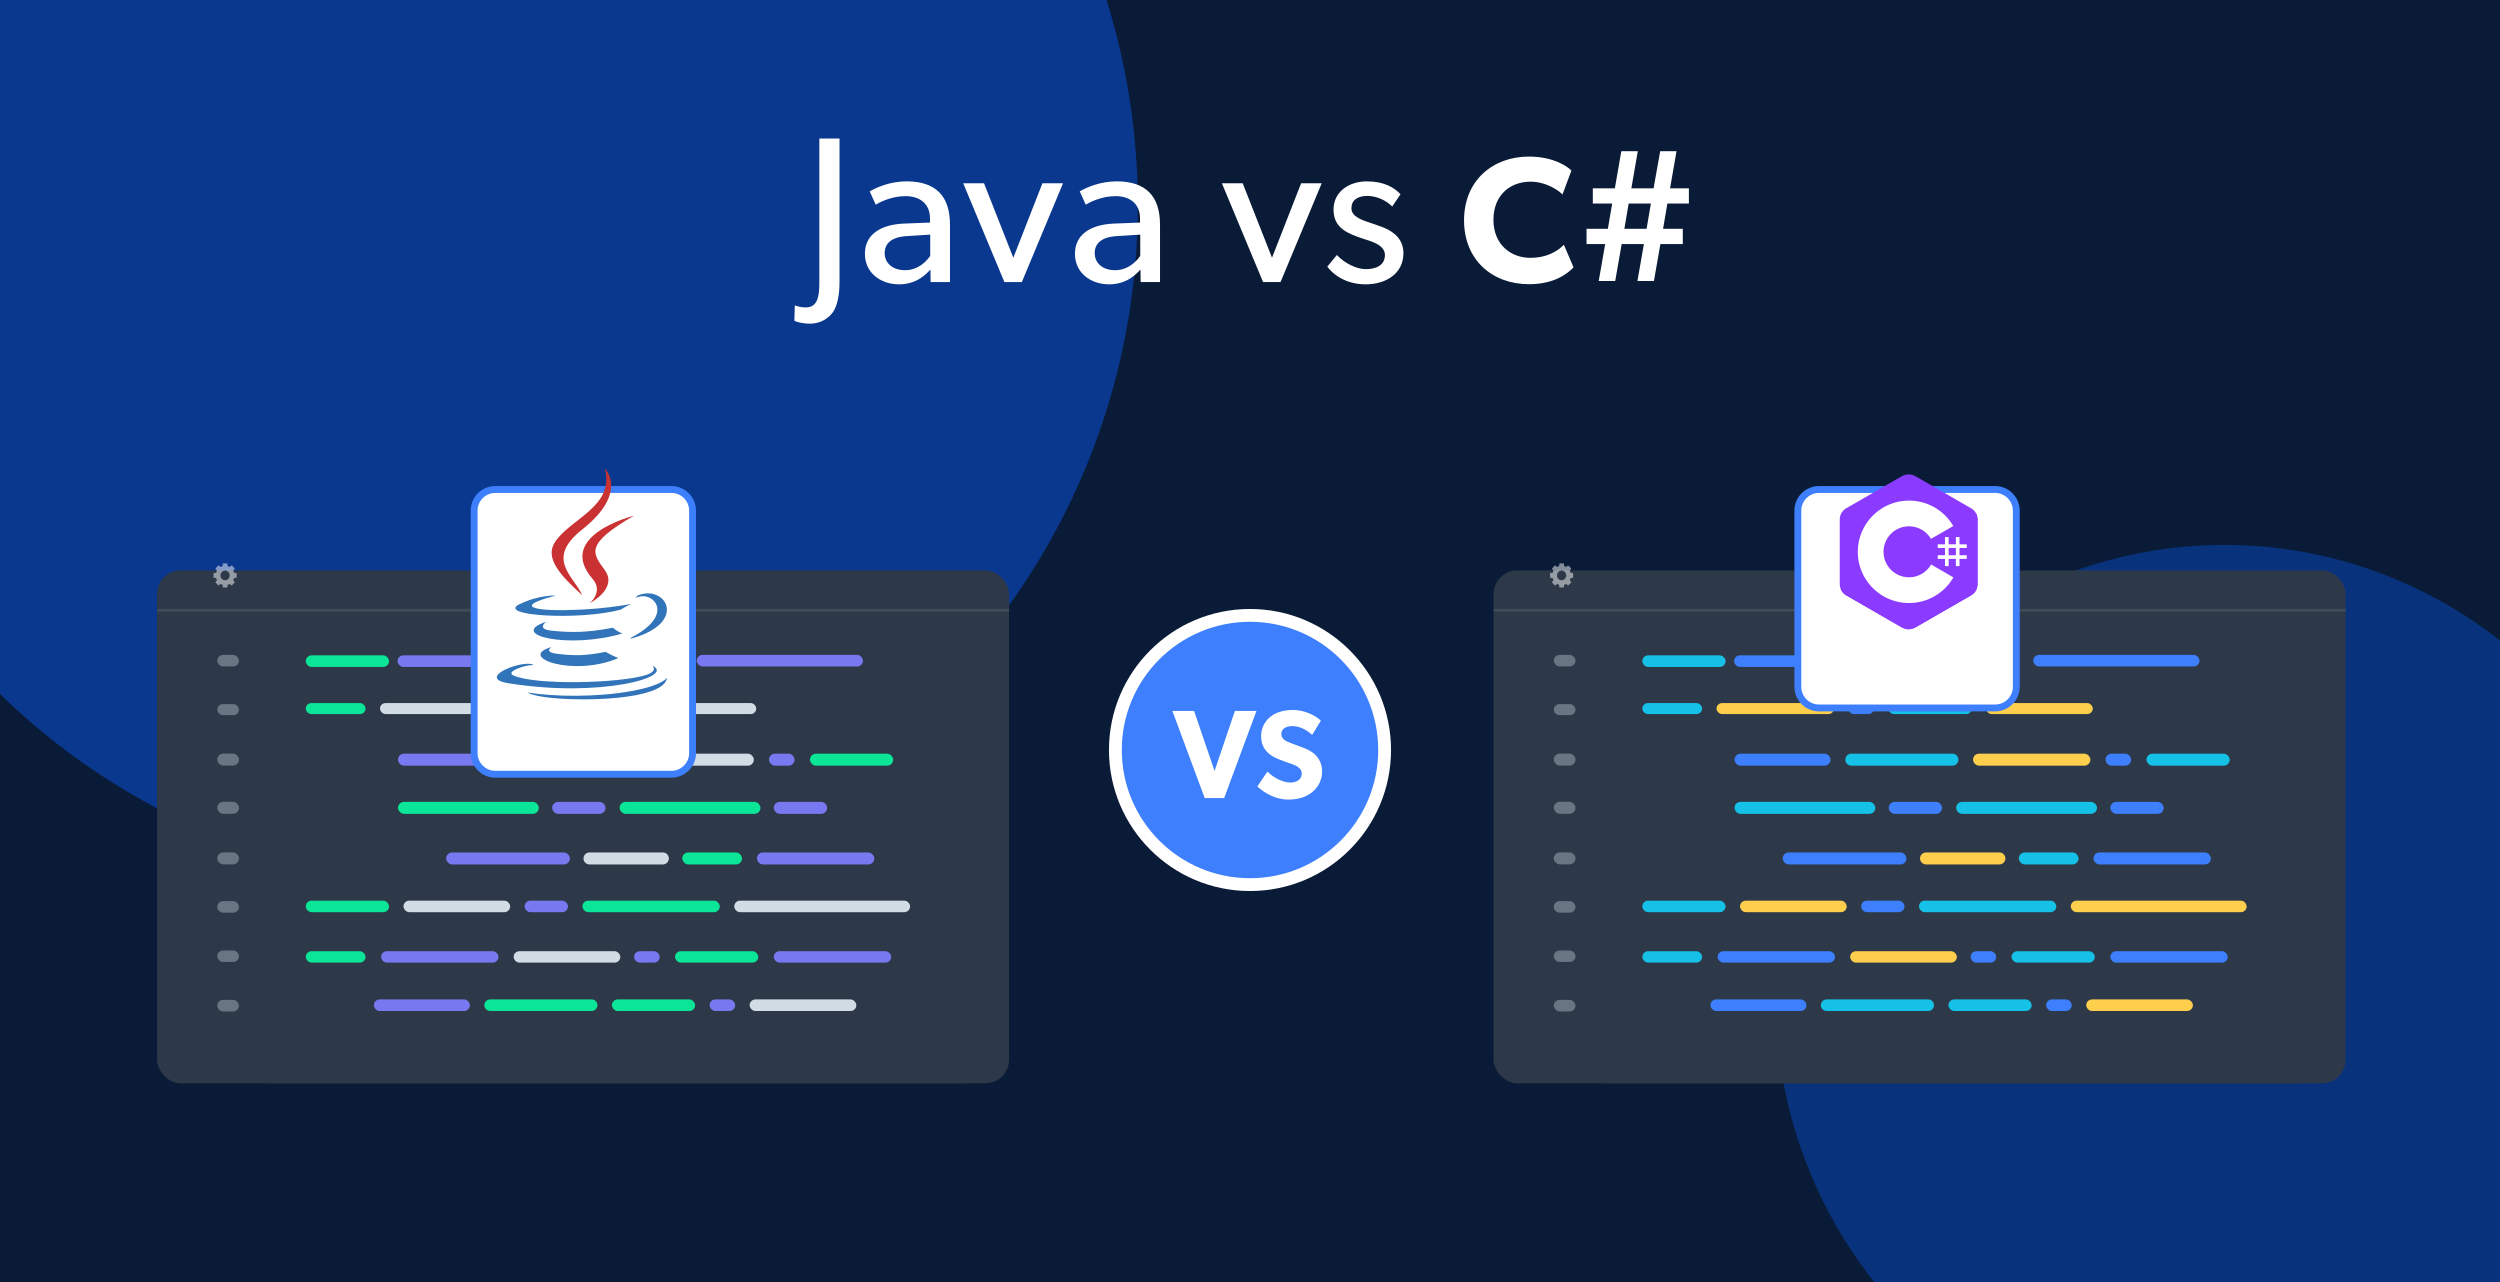 <svg width="780" height="400" viewBox="0 0 780 400" fill="none" xmlns="http://www.w3.org/2000/svg">
<g clip-path="url(#clip0_1333_1685)">
<g opacity="0.7" filter="url(#filter0_f_1333_1685)">
<ellipse cx="147" cy="94" rx="161" ry="163" fill="#0941AB"/>
</g>
<rect width="780" height="400" fill="#091B36"/>
<g opacity="0.75" filter="url(#filter1_f_1333_1685)">
<ellipse cx="145.5" cy="64" rx="209.5" ry="212" fill="#0941AB"/>
</g>
<g opacity="0.6" filter="url(#filter2_f_1333_1685)">
<ellipse cx="694" cy="311.5" rx="140" ry="141.5" fill="#0941AB"/>
</g>
<path d="M261.93 87.87C261.93 92.283 261.216 95.334 259.918 97.346C258.555 99.228 256.154 100.98 252.714 100.98C250.118 100.98 248.236 100.331 247.847 100.071L247.977 95.269C248.626 95.528 249.859 95.918 251.416 95.918C255.18 95.918 255.635 92.283 255.635 88.065V43.219H261.93V87.87ZM296.393 88H290.358L290.293 84.106C289.06 85.404 286.139 88.714 280.493 88.714C274.782 88.714 269.849 85.144 269.849 79.174C269.849 73.138 274.782 70.088 281.921 69.763L290.163 69.439V68.206C290.163 63.533 286.983 61.196 282.505 61.196C278.027 61.196 274.263 63.208 273.224 63.857L271.342 59.704C273.614 58.406 277.767 56.588 282.894 56.588C291.915 56.588 296.393 61.131 296.393 70.088V88ZM290.228 73.203L283.024 73.657C278.027 73.917 276.015 76.058 276.015 78.979C276.015 81.899 278.286 84.301 282.375 84.301C286.399 84.301 289.06 81.575 290.228 79.823V73.203ZM331.669 57.172L318.819 88H313.367L300.517 57.172H307.007L316.158 80.407L325.244 57.172H331.669ZM361.925 88H355.889L355.824 84.106C354.591 85.404 351.671 88.714 346.024 88.714C340.313 88.714 335.381 85.144 335.381 79.174C335.381 73.138 340.313 70.088 347.452 69.763L355.694 69.439V68.206C355.694 63.533 352.514 61.196 348.036 61.196C343.558 61.196 339.794 63.208 338.755 63.857L336.873 59.704C339.145 58.406 343.298 56.588 348.426 56.588C357.447 56.588 361.925 61.131 361.925 70.088V88ZM355.759 73.203L348.555 73.657C343.558 73.917 341.546 76.058 341.546 78.979C341.546 81.899 343.818 84.301 347.906 84.301C351.93 84.301 354.591 81.575 355.759 79.823V73.203ZM412.378 57.172L399.528 88H394.077L381.226 57.172H387.716L396.867 80.407L405.953 57.172H412.378ZM437.869 78.979C437.869 85.599 432.093 88.714 426.122 88.714C420.93 88.714 416.712 86.572 414.116 83.197L417.101 79.563C419.697 82.289 423.332 83.976 426.187 83.976C429.043 83.976 432.093 82.938 432.093 79.563C432.093 76.188 427.226 75.15 425.149 74.436C420.606 72.878 416.063 71.256 416.063 65.415C416.063 59.704 420.995 56.588 426.447 56.588C431.899 56.588 435.014 58.535 436.961 60.612L434.365 64.441C432.548 62.559 429.562 61.131 426.577 61.131C423.591 61.131 421.644 62.429 421.644 64.96C421.644 67.492 424.63 68.595 427.68 69.568C429.367 70.153 430.536 70.542 431.834 71.061C435.273 72.489 437.869 74.955 437.869 78.979ZM490.951 83.414C488.994 85.427 484.912 88.671 477.026 88.671C465.674 88.671 456.782 81.177 456.782 68.762C456.782 56.291 465.786 48.853 477.026 48.853C484.967 48.853 489.274 52.153 490.28 53.215L487.484 60.709C486.757 59.758 482.619 56.683 477.53 56.683C470.986 56.683 465.953 61.045 465.953 68.594C465.953 76.144 471.21 80.45 477.53 80.45C482.339 80.45 485.806 78.549 487.931 76.368L490.951 83.414ZM526.932 63.505H520.221L518.879 71.391H525.031V76.144H518.04L516.027 87.665H510.882L512.895 76.144H505.961L503.948 87.665H498.803L500.816 76.144H495V71.391H501.655L502.997 63.505H496.957V58.752H503.836L505.849 47.175H510.994L508.981 58.752H515.915L517.984 47.175H523.074L521.06 58.752H526.932V63.505ZM515.076 63.505H508.142L506.8 71.391H513.734L515.076 63.505Z" fill="white"/>
<circle cx="390" cy="234" r="42" fill="#3D7FFC" stroke="white" stroke-width="4"/>
<path d="M392.02 221.819L381.936 249H375.869L365.785 221.819H372.56L378.942 240.531L385.284 221.819H392.02ZM412.497 240.727C412.497 243.327 411.276 245.691 409.306 247.227C407.376 248.764 404.855 249.473 401.94 249.473C398.001 249.473 394.495 247.424 392.289 245.376L395.44 240.727C397.41 242.776 400.443 244.155 402.531 244.155C404.579 244.155 406.155 243.17 406.155 241.358C406.155 239.506 404.146 238.797 402.964 238.364C401.782 237.931 399.734 237.222 398.828 236.828C398.158 236.512 396.779 236 395.598 234.858C394.416 233.755 393.47 232.179 393.47 229.619C393.47 227.019 394.731 224.97 396.307 223.67C397.843 222.37 400.325 221.504 403.476 221.504C406.628 221.504 410.252 223.001 412.103 224.852L409.385 229.304C407.809 227.728 405.367 226.546 403.319 226.546C401.27 226.546 399.773 227.334 399.773 228.988C399.773 230.643 401.31 231.273 402.531 231.746C403.713 232.219 405.722 232.928 406.588 233.282C407.337 233.558 409.149 234.267 410.37 235.488C411.512 236.631 412.497 238.285 412.497 240.727Z" fill="white"/>
<g filter="url(#filter3_d_1333_1685)">
<rect x="493.096" y="180.613" width="232.258" height="148.387" rx="7.327" fill="#2D3948"/>
</g>
<g filter="url(#filter4_dd_1333_1685)">
<rect x="466" y="169" width="265.806" height="160" rx="7.327" fill="#2D3948"/>
</g>
<line x1="466" y1="190.414" x2="731.833" y2="190.414" stroke="#495463" stroke-opacity="0.7" stroke-width="0.87"/>
<path fill-rule="evenodd" clip-rule="evenodd" d="M490.04 178.749H490.613C490.732 178.749 490.829 178.85 490.829 178.974V180.099C490.829 180.223 490.733 180.324 490.613 180.324H490.04C489.974 180.582 489.875 180.827 489.75 181.054L490.155 181.477C490.24 181.565 490.24 181.707 490.155 181.795L489.393 182.591C489.309 182.679 489.172 182.679 489.088 182.591L488.683 182.168C488.465 182.299 488.231 182.401 487.983 182.47V183.068C487.983 183.193 487.886 183.293 487.767 183.293H486.689C486.57 183.293 486.473 183.193 486.473 183.068V182.47C486.225 182.401 485.99 182.299 485.773 182.168L485.368 182.591C485.283 182.679 485.147 182.679 485.063 182.591L484.3 181.795C484.216 181.707 484.216 181.565 484.3 181.477L484.706 181.054C484.58 180.828 484.482 180.582 484.416 180.324H483.842C483.723 180.324 483.627 180.223 483.627 180.099V178.974C483.627 178.85 483.723 178.749 483.842 178.749H484.416C484.482 178.49 484.58 178.245 484.706 178.019L484.3 177.596C484.216 177.508 484.216 177.365 484.3 177.277L485.063 176.482C485.147 176.394 485.283 176.394 485.368 176.482L485.773 176.905C485.99 176.774 486.225 176.672 486.473 176.603V176.004C486.473 175.88 486.57 175.779 486.689 175.779H487.767C487.886 175.779 487.983 175.88 487.983 176.004V176.602C488.231 176.672 488.465 176.774 488.683 176.905L489.088 176.482C489.172 176.394 489.309 176.394 489.393 176.482L490.155 177.277C490.24 177.365 490.24 177.508 490.155 177.596L489.75 178.019C489.875 178.245 489.974 178.49 490.04 178.749ZM487.226 181.039C488.021 181.039 488.666 180.366 488.666 179.536C488.666 178.706 488.021 178.033 487.226 178.033C486.43 178.033 485.785 178.706 485.785 179.536C485.785 180.366 486.43 181.039 487.226 181.039Z" fill="white" fill-opacity="0.5"/>
<rect x="484.789" y="204.326" width="6.765" height="3.615" rx="1.807" fill="#697583"/>
<rect x="512.408" y="204.47" width="25.965" height="3.615" rx="1.807" fill="#15C1E6"/>
<rect x="541.035" y="204.47" width="33.288" height="3.615" rx="1.807" fill="#3D7FFC"/>
<rect x="576.986" y="204.47" width="7.989" height="3.615" rx="1.807" fill="#FECE4D"/>
<rect x="589.277" y="204.326" width="40.592" height="3.615" rx="1.807" fill="#15C1E6"/>
<rect x="634.378" y="204.326" width="51.867" height="3.615" rx="1.807" fill="#3D7FFC"/>
<rect x="484.79" y="281.163" width="6.765" height="3.597" rx="1.798" fill="#697583"/>
<rect x="512.408" y="281.002" width="25.965" height="3.597" rx="1.798" fill="#15C1E6"/>
<rect x="542.883" y="281.002" width="33.288" height="3.597" rx="1.798" fill="#FECE4D"/>
<rect x="580.679" y="281.002" width="13.53" height="3.597" rx="1.798" fill="#3D7FFC"/>
<rect x="598.723" y="281.002" width="42.847" height="3.597" rx="1.798" fill="#15C1E6"/>
<rect x="646.08" y="281.002" width="54.874" height="3.597" rx="1.798" fill="#FECE4D"/>
<rect x="576.687" y="219.363" width="7.989" height="3.425" rx="1.713" fill="#3D7FFC"/>
<rect x="589.185" y="219.363" width="25.965" height="3.425" rx="1.713" fill="#15C1E6"/>
<rect x="619.658" y="219.363" width="33.288" height="3.425" rx="1.713" fill="#FECE4D"/>
<rect x="484.79" y="219.698" width="6.765" height="3.425" rx="1.713" fill="#697583"/>
<rect x="512.408" y="219.363" width="18.641" height="3.425" rx="1.713" fill="#15C1E6"/>
<rect x="535.56" y="219.363" width="36.617" height="3.425" rx="1.713" fill="#FECE4D"/>
<rect x="577.25" y="296.78" width="33.288" height="3.553" rx="1.777" fill="#FECE4D"/>
<rect x="614.834" y="296.78" width="7.989" height="3.553" rx="1.777" fill="#3D7FFC"/>
<rect x="627.611" y="296.78" width="25.965" height="3.553" rx="1.777" fill="#15C1E6"/>
<rect x="484.789" y="296.573" width="6.765" height="3.553" rx="1.777" fill="#697583"/>
<rect x="512.408" y="296.78" width="18.641" height="3.553" rx="1.777" fill="#15C1E6"/>
<rect x="535.906" y="296.78" width="36.617" height="3.553" rx="1.777" fill="#3D7FFC"/>
<rect x="658.43" y="296.78" width="36.617" height="3.553" rx="1.777" fill="#3D7FFC"/>
<rect x="656.927" y="235.149" width="7.989" height="3.738" rx="1.869" fill="#3D7FFC"/>
<rect x="669.707" y="235.149" width="25.965" height="3.738" rx="1.869" fill="#15C1E6"/>
<rect x="615.584" y="235.149" width="36.617" height="3.738" rx="1.869" fill="#FECE4D"/>
<rect x="484.789" y="235.129" width="6.765" height="3.738" rx="1.869" fill="#697583"/>
<rect x="541.169" y="235.149" width="29.959" height="3.738" rx="1.869" fill="#3D7FFC"/>
<path d="M575.745 237.018C575.745 235.986 576.581 235.149 577.613 235.149H609.161C610.193 235.149 611.03 235.986 611.03 237.018C611.03 238.051 610.193 238.887 609.161 238.887H577.613C576.581 238.887 575.745 238.051 575.745 237.018Z" fill="#15C1E6"/>
<rect x="684.178" y="315.435" width="33.288" height="3.616" rx="1.808" transform="rotate(-180 684.178 315.435)" fill="#FECE4D"/>
<rect x="646.378" y="315.435" width="7.989" height="3.616" rx="1.808" transform="rotate(-180 646.378 315.435)" fill="#3D7FFC"/>
<rect x="633.88" y="315.435" width="25.965" height="3.616" rx="1.808" transform="rotate(-180 633.88 315.435)" fill="#15C1E6"/>
<rect x="484.79" y="311.958" width="6.765" height="3.616" rx="1.808" fill="#697583"/>
<rect x="533.65" y="311.817" width="29.959" height="3.616" rx="1.808" fill="#3D7FFC"/>
<path d="M568.118 313.625C568.118 312.627 568.928 311.817 569.926 311.817H601.596C602.594 311.817 603.404 312.627 603.404 313.625C603.404 314.624 602.594 315.433 601.596 315.433H569.926C568.928 315.433 568.118 314.624 568.118 313.625Z" fill="#15C1E6"/>
<rect x="484.789" y="250.161" width="6.765" height="3.738" rx="1.869" fill="#697583"/>
<rect x="541.169" y="250.181" width="43.94" height="3.738" rx="1.869" fill="#15C1E6"/>
<rect x="589.277" y="250.181" width="16.644" height="3.738" rx="1.869" fill="#3D7FFC"/>
<rect x="610.323" y="250.181" width="43.94" height="3.738" rx="1.869" fill="#15C1E6"/>
<rect x="658.43" y="250.181" width="16.644" height="3.738" rx="1.869" fill="#3D7FFC"/>
<rect x="629.868" y="265.965" width="18.641" height="3.738" rx="1.869" fill="#15C1E6"/>
<rect x="653.169" y="265.965" width="36.617" height="3.738" rx="1.869" fill="#3D7FFC"/>
<rect x="484.789" y="265.945" width="6.765" height="3.738" rx="1.869" fill="#697583"/>
<rect x="556.199" y="265.965" width="38.614" height="3.738" rx="1.869" fill="#3D7FFC"/>
<path d="M599.049 267.834C599.049 266.802 599.886 265.965 600.918 265.965H623.811C624.843 265.965 625.68 266.802 625.68 267.834C625.68 268.866 624.843 269.703 623.811 269.703H600.918C599.886 269.703 599.049 268.866 599.049 267.834Z" fill="#FECE4D"/>
<g filter="url(#filter5_d_1333_1685)">
<rect x="76.096" y="180.613" width="232.258" height="148.387" rx="7.327" fill="#2D3948"/>
</g>
<g filter="url(#filter6_dd_1333_1685)">
<rect x="49" y="169" width="265.806" height="160" rx="7.327" fill="#2D3948"/>
</g>
<line x1="49" y1="190.414" x2="314.833" y2="190.414" stroke="#495463" stroke-opacity="0.7" stroke-width="0.87"/>
<path fill-rule="evenodd" clip-rule="evenodd" d="M73.04 178.749H73.613C73.732 178.749 73.829 178.85 73.829 178.974V180.099C73.829 180.223 73.733 180.324 73.613 180.324H73.04C72.974 180.582 72.876 180.827 72.75 181.054L73.156 181.477C73.24 181.565 73.24 181.707 73.156 181.795L72.393 182.591C72.309 182.679 72.172 182.679 72.088 182.591L71.683 182.168C71.466 182.299 71.231 182.401 70.983 182.47V183.068C70.983 183.193 70.886 183.293 70.767 183.293H69.689C69.57 183.293 69.473 183.193 69.473 183.068V182.47C69.225 182.401 68.99 182.299 68.773 182.168L68.368 182.591C68.284 182.679 68.147 182.679 68.063 182.591L67.3 181.795C67.216 181.707 67.216 181.565 67.3 181.477L67.706 181.054C67.58 180.828 67.482 180.582 67.416 180.324H66.843C66.723 180.324 66.627 180.223 66.627 180.099V178.974C66.627 178.85 66.723 178.749 66.843 178.749H67.416C67.482 178.49 67.58 178.245 67.706 178.019L67.3 177.596C67.216 177.508 67.216 177.365 67.3 177.277L68.063 176.482C68.147 176.394 68.283 176.394 68.368 176.482L68.773 176.905C68.99 176.774 69.225 176.672 69.473 176.603V176.004C69.473 175.88 69.57 175.779 69.689 175.779H70.767C70.886 175.779 70.983 175.88 70.983 176.004V176.602C71.231 176.672 71.465 176.774 71.683 176.905L72.088 176.482C72.172 176.394 72.309 176.394 72.393 176.482L73.155 177.277C73.24 177.365 73.24 177.508 73.155 177.596L72.75 178.019C72.875 178.245 72.974 178.49 73.04 178.749ZM70.226 181.039C71.021 181.039 71.666 180.366 71.666 179.536C71.666 178.706 71.021 178.033 70.226 178.033C69.43 178.033 68.785 178.706 68.785 179.536C68.785 180.366 69.43 181.039 70.226 181.039Z" fill="white" fill-opacity="0.5"/>
<rect x="67.789" y="204.326" width="6.765" height="3.615" rx="1.807" fill="#697583"/>
<rect x="95.408" y="204.47" width="25.965" height="3.615" rx="1.807" fill="#0BE597"/>
<rect x="124.035" y="204.47" width="33.288" height="3.615" rx="1.807" fill="#7879F1"/>
<rect x="159.986" y="204.47" width="7.989" height="3.615" rx="1.807" fill="#D2DCE4"/>
<rect x="172.277" y="204.326" width="40.592" height="3.615" rx="1.807" fill="#0BE597"/>
<rect x="217.378" y="204.326" width="51.867" height="3.615" rx="1.807" fill="#7879F1"/>
<rect x="67.79" y="281.163" width="6.765" height="3.597" rx="1.798" fill="#697583"/>
<rect x="95.408" y="281.002" width="25.965" height="3.597" rx="1.798" fill="#0BE597"/>
<rect x="125.883" y="281.002" width="33.288" height="3.597" rx="1.798" fill="#D2DCE4"/>
<rect x="163.679" y="281.002" width="13.53" height="3.597" rx="1.798" fill="#7879F1"/>
<rect x="181.723" y="281.002" width="42.847" height="3.597" rx="1.798" fill="#0BE597"/>
<rect x="229.08" y="281.002" width="54.874" height="3.597" rx="1.798" fill="#D2DCE4"/>
<rect x="159.687" y="219.363" width="7.989" height="3.425" rx="1.713" fill="#7879F1"/>
<rect x="172.185" y="219.363" width="25.965" height="3.425" rx="1.713" fill="#0BE597"/>
<rect x="202.658" y="219.363" width="33.288" height="3.425" rx="1.713" fill="#D2DCE4"/>
<rect x="67.79" y="219.698" width="6.765" height="3.425" rx="1.713" fill="#697583"/>
<rect x="95.408" y="219.363" width="18.641" height="3.425" rx="1.713" fill="#0BE597"/>
<rect x="118.56" y="219.363" width="36.617" height="3.425" rx="1.713" fill="#D2DCE4"/>
<rect x="160.251" y="296.78" width="33.288" height="3.553" rx="1.777" fill="#D2DCE4"/>
<rect x="197.834" y="296.78" width="7.989" height="3.553" rx="1.777" fill="#7879F1"/>
<rect x="210.611" y="296.78" width="25.965" height="3.553" rx="1.777" fill="#0BE597"/>
<rect x="67.79" y="296.573" width="6.765" height="3.553" rx="1.777" fill="#697583"/>
<rect x="95.408" y="296.78" width="18.641" height="3.553" rx="1.777" fill="#0BE597"/>
<rect x="118.906" y="296.78" width="36.617" height="3.553" rx="1.777" fill="#7879F1"/>
<rect x="241.43" y="296.78" width="36.617" height="3.553" rx="1.777" fill="#7879F1"/>
<rect x="239.927" y="235.149" width="7.989" height="3.738" rx="1.869" fill="#7879F1"/>
<rect x="252.707" y="235.149" width="25.965" height="3.738" rx="1.869" fill="#0BE597"/>
<rect x="198.584" y="235.149" width="36.617" height="3.738" rx="1.869" fill="#D2DCE4"/>
<rect x="67.79" y="235.129" width="6.765" height="3.738" rx="1.869" fill="#697583"/>
<rect x="124.169" y="235.149" width="29.959" height="3.738" rx="1.869" fill="#7879F1"/>
<path d="M158.745 237.018C158.745 235.986 159.581 235.149 160.613 235.149H192.161C193.193 235.149 194.03 235.986 194.03 237.018C194.03 238.051 193.193 238.887 192.161 238.887H160.614C159.581 238.887 158.745 238.051 158.745 237.018Z" fill="#0BE597"/>
<rect x="267.178" y="315.435" width="33.288" height="3.616" rx="1.808" transform="rotate(-180 267.178 315.435)" fill="#D2DCE4"/>
<rect x="229.378" y="315.435" width="7.989" height="3.616" rx="1.808" transform="rotate(-180 229.378 315.435)" fill="#7879F1"/>
<rect x="216.88" y="315.435" width="25.965" height="3.616" rx="1.808" transform="rotate(-180 216.88 315.435)" fill="#0BE597"/>
<rect x="67.79" y="311.958" width="6.765" height="3.616" rx="1.808" fill="#697583"/>
<rect x="116.65" y="311.817" width="29.959" height="3.616" rx="1.808" fill="#7879F1"/>
<path d="M151.118 313.625C151.118 312.627 151.928 311.817 152.926 311.817H184.596C185.594 311.817 186.404 312.627 186.404 313.625C186.404 314.624 185.594 315.433 184.596 315.433H152.926C151.928 315.433 151.118 314.624 151.118 313.625Z" fill="#0BE597"/>
<rect x="67.79" y="250.161" width="6.765" height="3.738" rx="1.869" fill="#697583"/>
<rect x="124.169" y="250.181" width="43.94" height="3.738" rx="1.869" fill="#0BE597"/>
<rect x="172.277" y="250.181" width="16.644" height="3.738" rx="1.869" fill="#7879F1"/>
<rect x="193.323" y="250.181" width="43.94" height="3.738" rx="1.869" fill="#0BE597"/>
<rect x="241.43" y="250.181" width="16.644" height="3.738" rx="1.869" fill="#7879F1"/>
<rect x="212.868" y="265.965" width="18.641" height="3.738" rx="1.869" fill="#0BE597"/>
<rect x="236.169" y="265.965" width="36.617" height="3.738" rx="1.869" fill="#7879F1"/>
<rect x="67.79" y="265.945" width="6.765" height="3.738" rx="1.869" fill="#697583"/>
<rect x="139.199" y="265.965" width="38.614" height="3.738" rx="1.869" fill="#7879F1"/>
<path d="M182.049 267.834C182.049 266.802 182.886 265.965 183.918 265.965H206.811C207.843 265.965 208.68 266.802 208.68 267.834C208.68 268.866 207.843 269.703 206.811 269.703H183.918C182.886 269.703 182.049 268.866 182.049 267.834Z" fill="#D2DCE4"/>
<g filter="url(#filter7_d_1333_1685)">
<g filter="url(#filter8_d_1333_1685)">
<path d="M622.482 138.928H567.532C563.884 138.928 560.928 141.884 560.928 145.532V200.482C560.928 204.13 563.884 207.086 567.532 207.086H622.482C626.13 207.086 629.086 204.13 629.086 200.482V145.532C629.086 141.884 626.13 138.928 622.482 138.928Z" fill="white" stroke="#3D7FFC" stroke-width="2.145"/>
</g>
</g>
<path d="M616.998 162.208C616.997 161.396 616.824 160.678 616.472 160.062C616.127 159.455 615.61 158.948 614.916 158.546C609.192 155.245 603.462 151.955 597.739 148.65C596.196 147.76 594.701 147.792 593.169 148.696C590.891 150.039 579.483 156.575 576.084 158.544C574.684 159.355 574.003 160.595 574.002 162.207C574 168.845 574.002 175.483 574 182.121C574 182.916 574.167 183.62 574.503 184.227C574.848 184.851 575.372 185.373 576.082 185.784C579.481 187.753 590.891 194.288 593.169 195.632C594.701 196.536 596.196 196.568 597.74 195.678C603.463 192.373 609.193 189.083 614.918 185.782C615.628 185.371 616.152 184.849 616.497 184.225C616.833 183.618 617 182.914 617 182.119C617 182.119 617 168.847 616.998 162.208Z" fill="#8A3BFF"/>
<path d="M595.565 172.099L574.502 184.227C574.848 184.851 575.372 185.373 576.082 185.784C579.481 187.753 590.89 194.288 593.168 195.632C594.7 196.536 596.196 196.568 597.739 195.677C603.462 192.373 609.193 189.082 614.918 185.782C615.627 185.371 616.152 184.849 616.497 184.225L595.565 172.099Z" fill="#8A3BFF"/>
<path d="M616.998 162.208C616.997 161.396 616.824 160.678 616.472 160.062L595.566 172.099L616.497 184.225C616.833 183.618 617 182.914 617 182.119C617 182.119 617 168.846 616.998 162.208Z" fill="#8A3BFF"/>
<path d="M607.967 167.566V169.833H610.234V167.566H611.368V169.833H613.635V170.966H611.368V173.233H613.635V174.366H611.368V176.633H610.234V174.366H607.967V176.633H606.834V174.366H604.567V173.233H606.834V170.966H604.567V169.833H606.834V167.566H607.967ZM610.234 170.966H607.967V173.233H610.234V170.966Z" fill="white"/>
<path d="M595.612 156.181C601.525 156.181 606.687 159.392 609.452 164.165L609.425 164.119L602.468 168.125C601.098 165.804 598.585 164.238 595.703 164.206L595.612 164.205C591.216 164.205 587.653 167.768 587.653 172.164C587.652 173.549 588.013 174.911 588.703 176.112C590.075 178.507 592.653 180.123 595.612 180.123C598.589 180.123 601.182 178.487 602.547 176.066L602.514 176.124L609.46 180.148C606.725 184.881 601.634 188.082 595.79 188.146L595.612 188.147C589.68 188.147 584.504 184.916 581.745 180.118C580.399 177.775 579.629 175.06 579.629 172.164C579.629 163.337 586.784 156.181 595.612 156.181L595.612 156.181Z" fill="white"/>
<g filter="url(#filter9_d_1333_1685)">
<g filter="url(#filter10_d_1333_1685)">
<path d="M209.482 138.928H154.532C150.884 138.928 147.928 141.884 147.928 145.532V221.164C147.928 224.811 150.884 227.768 154.532 227.768H209.482C213.13 227.768 216.086 224.811 216.086 221.164V145.532C216.086 141.884 213.13 138.928 209.482 138.928Z" fill="white" stroke="#3D7FFC" stroke-width="2.145"/>
</g>
</g>
<path fill-rule="evenodd" clip-rule="evenodd" d="M172.101 201.876C172.101 201.876 169.351 203.476 174.06 204.017C179.766 204.669 182.681 204.575 188.967 203.386C188.967 203.386 190.622 204.422 192.932 205.318C178.836 211.359 161.03 204.969 172.101 201.876ZM170.378 193.994C170.378 193.994 167.293 196.278 172.006 196.765C178.101 197.394 182.913 197.446 191.244 195.843C191.244 195.843 192.395 197.01 194.205 197.648C177.164 202.632 158.185 198.041 170.378 193.994Z" fill="#3174B9"/>
<path fill-rule="evenodd" clip-rule="evenodd" d="M184.897 180.622C188.372 184.622 183.986 188.219 183.986 188.219C183.986 188.219 192.806 183.668 188.755 177.965C184.973 172.65 182.072 170.01 197.775 160.904C197.775 160.904 173.125 167.057 184.897 180.622Z" fill="#CA3132"/>
<path fill-rule="evenodd" clip-rule="evenodd" d="M203.54 207.707C203.54 207.707 205.575 209.385 201.298 210.683C193.163 213.147 167.436 213.89 160.29 210.781C157.723 209.663 162.539 208.113 164.054 207.786C165.635 207.444 166.536 207.506 166.536 207.506C163.68 205.495 148.071 211.457 158.609 213.168C187.345 217.827 210.992 211.07 203.54 207.707ZM173.424 185.827C173.424 185.827 160.339 188.935 168.791 190.065C172.36 190.543 179.472 190.433 186.101 189.877C191.517 189.422 196.953 188.45 196.953 188.45C196.953 188.45 195.045 189.269 193.662 190.211C180.372 193.707 154.703 192.079 162.093 188.505C168.342 185.483 173.424 185.827 173.424 185.827ZM196.899 198.947C210.407 191.929 204.162 185.183 199.801 186.092C198.735 186.315 198.256 186.507 198.256 186.507C198.256 186.507 198.654 185.885 199.41 185.618C208.035 182.586 214.667 194.56 196.629 199.302C196.629 199.302 196.837 199.114 196.899 198.947Z" fill="#3174B9"/>
<path fill-rule="evenodd" clip-rule="evenodd" d="M188.755 146.196C188.755 146.196 196.234 153.68 181.659 165.185C169.969 174.418 178.994 179.681 181.655 185.696C174.831 179.54 169.825 174.119 173.183 169.076C178.113 161.673 191.773 158.083 188.755 146.196Z" fill="#CA3132"/>
<path fill-rule="evenodd" clip-rule="evenodd" d="M174.753 217.97C187.717 218.799 207.629 217.509 208.102 211.374C208.102 211.374 207.195 213.699 197.386 215.544C186.319 217.628 172.667 217.385 164.573 216.049C164.573 216.049 166.232 217.421 174.753 217.97Z" fill="#3174B9"/>
</g>
<defs>
<filter id="filter0_f_1333_1685" x="-200.885" y="-255.885" width="695.771" height="699.771" filterUnits="userSpaceOnUse" color-interpolation-filters="sRGB">
<feFlood flood-opacity="0" result="BackgroundImageFix"/>
<feBlend mode="normal" in="SourceGraphic" in2="BackgroundImageFix" result="shape"/>
<feGaussianBlur stdDeviation="93.443" result="effect1_foregroundBlur_1333_1685"/>
</filter>
<filter id="filter1_f_1333_1685" x="-470.25" y="-554.25" width="1231.5" height="1236.5" filterUnits="userSpaceOnUse" color-interpolation-filters="sRGB">
<feFlood flood-opacity="0" result="BackgroundImageFix"/>
<feBlend mode="normal" in="SourceGraphic" in2="BackgroundImageFix" result="shape"/>
<feGaussianBlur stdDeviation="203.125" result="effect1_foregroundBlur_1333_1685"/>
</filter>
<filter id="filter2_f_1333_1685" x="254" y="-130" width="880" height="883" filterUnits="userSpaceOnUse" color-interpolation-filters="sRGB">
<feFlood flood-opacity="0" result="BackgroundImageFix"/>
<feBlend mode="normal" in="SourceGraphic" in2="BackgroundImageFix" result="shape"/>
<feGaussianBlur stdDeviation="150" result="effect1_foregroundBlur_1333_1685"/>
</filter>
<filter id="filter3_d_1333_1685" x="460.772" y="157.268" width="296.906" height="213.035" filterUnits="userSpaceOnUse" color-interpolation-filters="sRGB">
<feFlood flood-opacity="0" result="BackgroundImageFix"/>
<feColorMatrix in="SourceAlpha" type="matrix" values="0 0 0 0 0 0 0 0 0 0 0 0 0 0 0 0 0 0 127 0" result="hardAlpha"/>
<feOffset dy="8.979"/>
<feGaussianBlur stdDeviation="16.162"/>
<feComposite in2="hardAlpha" operator="out"/>
<feColorMatrix type="matrix" values="0 0 0 0 0.007 0 0 0 0 0.069 0 0 0 0 0.163 0 0 0 0.47 0"/>
<feBlend mode="normal" in2="BackgroundImageFix" result="effect1_dropShadow_1333_1685"/>
<feBlend mode="normal" in="SourceGraphic" in2="effect1_dropShadow_1333_1685" result="shape"/>
</filter>
<filter id="filter4_dd_1333_1685" x="433.676" y="145.655" width="330.455" height="224.648" filterUnits="userSpaceOnUse" color-interpolation-filters="sRGB">
<feFlood flood-opacity="0" result="BackgroundImageFix"/>
<feColorMatrix in="SourceAlpha" type="matrix" values="0 0 0 0 0 0 0 0 0 0 0 0 0 0 0 0 0 0 127 0" result="hardAlpha"/>
<feOffset dy="8.979"/>
<feGaussianBlur stdDeviation="16.162"/>
<feComposite in2="hardAlpha" operator="out"/>
<feColorMatrix type="matrix" values="0 0 0 0 0.007 0 0 0 0 0.069 0 0 0 0 0.163 0 0 0 0.5 0"/>
<feBlend mode="normal" in2="BackgroundImageFix" result="effect1_dropShadow_1333_1685"/>
<feColorMatrix in="SourceAlpha" type="matrix" values="0 0 0 0 0 0 0 0 0 0 0 0 0 0 0 0 0 0 127 0" result="hardAlpha"/>
<feOffset/>
<feGaussianBlur stdDeviation="2.095"/>
<feComposite in2="hardAlpha" operator="out"/>
<feColorMatrix type="matrix" values="0 0 0 0 0 0 0 0 0 0 0 0 0 0 0 0 0 0 0.15 0"/>
<feBlend mode="normal" in2="effect1_dropShadow_1333_1685" result="effect2_dropShadow_1333_1685"/>
<feBlend mode="normal" in="SourceGraphic" in2="effect2_dropShadow_1333_1685" result="shape"/>
</filter>
<filter id="filter5_d_1333_1685" x="43.772" y="157.268" width="296.906" height="213.035" filterUnits="userSpaceOnUse" color-interpolation-filters="sRGB">
<feFlood flood-opacity="0" result="BackgroundImageFix"/>
<feColorMatrix in="SourceAlpha" type="matrix" values="0 0 0 0 0 0 0 0 0 0 0 0 0 0 0 0 0 0 127 0" result="hardAlpha"/>
<feOffset dy="8.979"/>
<feGaussianBlur stdDeviation="16.162"/>
<feComposite in2="hardAlpha" operator="out"/>
<feColorMatrix type="matrix" values="0 0 0 0 0.007 0 0 0 0 0.069 0 0 0 0 0.163 0 0 0 0.47 0"/>
<feBlend mode="normal" in2="BackgroundImageFix" result="effect1_dropShadow_1333_1685"/>
<feBlend mode="normal" in="SourceGraphic" in2="effect1_dropShadow_1333_1685" result="shape"/>
</filter>
<filter id="filter6_dd_1333_1685" x="16.676" y="145.655" width="330.455" height="224.648" filterUnits="userSpaceOnUse" color-interpolation-filters="sRGB">
<feFlood flood-opacity="0" result="BackgroundImageFix"/>
<feColorMatrix in="SourceAlpha" type="matrix" values="0 0 0 0 0 0 0 0 0 0 0 0 0 0 0 0 0 0 127 0" result="hardAlpha"/>
<feOffset dy="8.979"/>
<feGaussianBlur stdDeviation="16.162"/>
<feComposite in2="hardAlpha" operator="out"/>
<feColorMatrix type="matrix" values="0 0 0 0 0.007 0 0 0 0 0.069 0 0 0 0 0.163 0 0 0 0.5 0"/>
<feBlend mode="normal" in2="BackgroundImageFix" result="effect1_dropShadow_1333_1685"/>
<feColorMatrix in="SourceAlpha" type="matrix" values="0 0 0 0 0 0 0 0 0 0 0 0 0 0 0 0 0 0 127 0" result="hardAlpha"/>
<feOffset/>
<feGaussianBlur stdDeviation="2.095"/>
<feComposite in2="hardAlpha" operator="out"/>
<feColorMatrix type="matrix" values="0 0 0 0 0 0 0 0 0 0 0 0 0 0 0 0 0 0 0.15 0"/>
<feBlend mode="normal" in2="effect1_dropShadow_1333_1685" result="effect2_dropShadow_1333_1685"/>
<feBlend mode="normal" in="SourceGraphic" in2="effect2_dropShadow_1333_1685" result="shape"/>
</filter>
<filter id="filter7_d_1333_1685" x="550.904" y="133.745" width="88.206" height="88.206" filterUnits="userSpaceOnUse" color-interpolation-filters="sRGB">
<feFlood flood-opacity="0" result="BackgroundImageFix"/>
<feColorMatrix in="SourceAlpha" type="matrix" values="0 0 0 0 0 0 0 0 0 0 0 0 0 0 0 0 0 0 127 0" result="hardAlpha"/>
<feOffset dy="4.842"/>
<feGaussianBlur stdDeviation="4.476"/>
<feComposite in2="hardAlpha" operator="out"/>
<feColorMatrix type="matrix" values="0 0 0 0 0 0 0 0 0 0 0 0 0 0 0 0 0 0 0.25 0"/>
<feBlend mode="normal" in2="BackgroundImageFix" result="effect1_dropShadow_1333_1685"/>
<feBlend mode="normal" in="SourceGraphic" in2="effect1_dropShadow_1333_1685" result="shape"/>
</filter>
<filter id="filter8_d_1333_1685" x="548.666" y="135.617" width="92.682" height="92.682" filterUnits="userSpaceOnUse" color-interpolation-filters="sRGB">
<feFlood flood-opacity="0" result="BackgroundImageFix"/>
<feColorMatrix in="SourceAlpha" type="matrix" values="0 0 0 0 0 0 0 0 0 0 0 0 0 0 0 0 0 0 127 0" result="hardAlpha"/>
<feOffset dy="8.951"/>
<feGaussianBlur stdDeviation="5.594"/>
<feColorMatrix type="matrix" values="0 0 0 0 0 0 0 0 0 0 0 0 0 0 0 0 0 0 0.25 0"/>
<feBlend mode="normal" in2="BackgroundImageFix" result="effect1_dropShadow_1333_1685"/>
<feBlend mode="normal" in="SourceGraphic" in2="effect1_dropShadow_1333_1685" result="shape"/>
</filter>
<filter id="filter9_d_1333_1685" x="137.904" y="133.745" width="88.206" height="108.888" filterUnits="userSpaceOnUse" color-interpolation-filters="sRGB">
<feFlood flood-opacity="0" result="BackgroundImageFix"/>
<feColorMatrix in="SourceAlpha" type="matrix" values="0 0 0 0 0 0 0 0 0 0 0 0 0 0 0 0 0 0 127 0" result="hardAlpha"/>
<feOffset dy="4.842"/>
<feGaussianBlur stdDeviation="4.476"/>
<feComposite in2="hardAlpha" operator="out"/>
<feColorMatrix type="matrix" values="0 0 0 0 0 0 0 0 0 0 0 0 0 0 0 0 0 0 0.25 0"/>
<feBlend mode="normal" in2="BackgroundImageFix" result="effect1_dropShadow_1333_1685"/>
<feBlend mode="normal" in="SourceGraphic" in2="effect1_dropShadow_1333_1685" result="shape"/>
</filter>
<filter id="filter10_d_1333_1685" x="135.666" y="135.617" width="92.682" height="113.363" filterUnits="userSpaceOnUse" color-interpolation-filters="sRGB">
<feFlood flood-opacity="0" result="BackgroundImageFix"/>
<feColorMatrix in="SourceAlpha" type="matrix" values="0 0 0 0 0 0 0 0 0 0 0 0 0 0 0 0 0 0 127 0" result="hardAlpha"/>
<feOffset dy="8.951"/>
<feGaussianBlur stdDeviation="5.594"/>
<feColorMatrix type="matrix" values="0 0 0 0 0 0 0 0 0 0 0 0 0 0 0 0 0 0 0.25 0"/>
<feBlend mode="normal" in2="BackgroundImageFix" result="effect1_dropShadow_1333_1685"/>
<feBlend mode="normal" in="SourceGraphic" in2="effect1_dropShadow_1333_1685" result="shape"/>
</filter>
<clipPath id="clip0_1333_1685">
<rect width="780" height="400" fill="white"/>
</clipPath>
</defs>
</svg>
